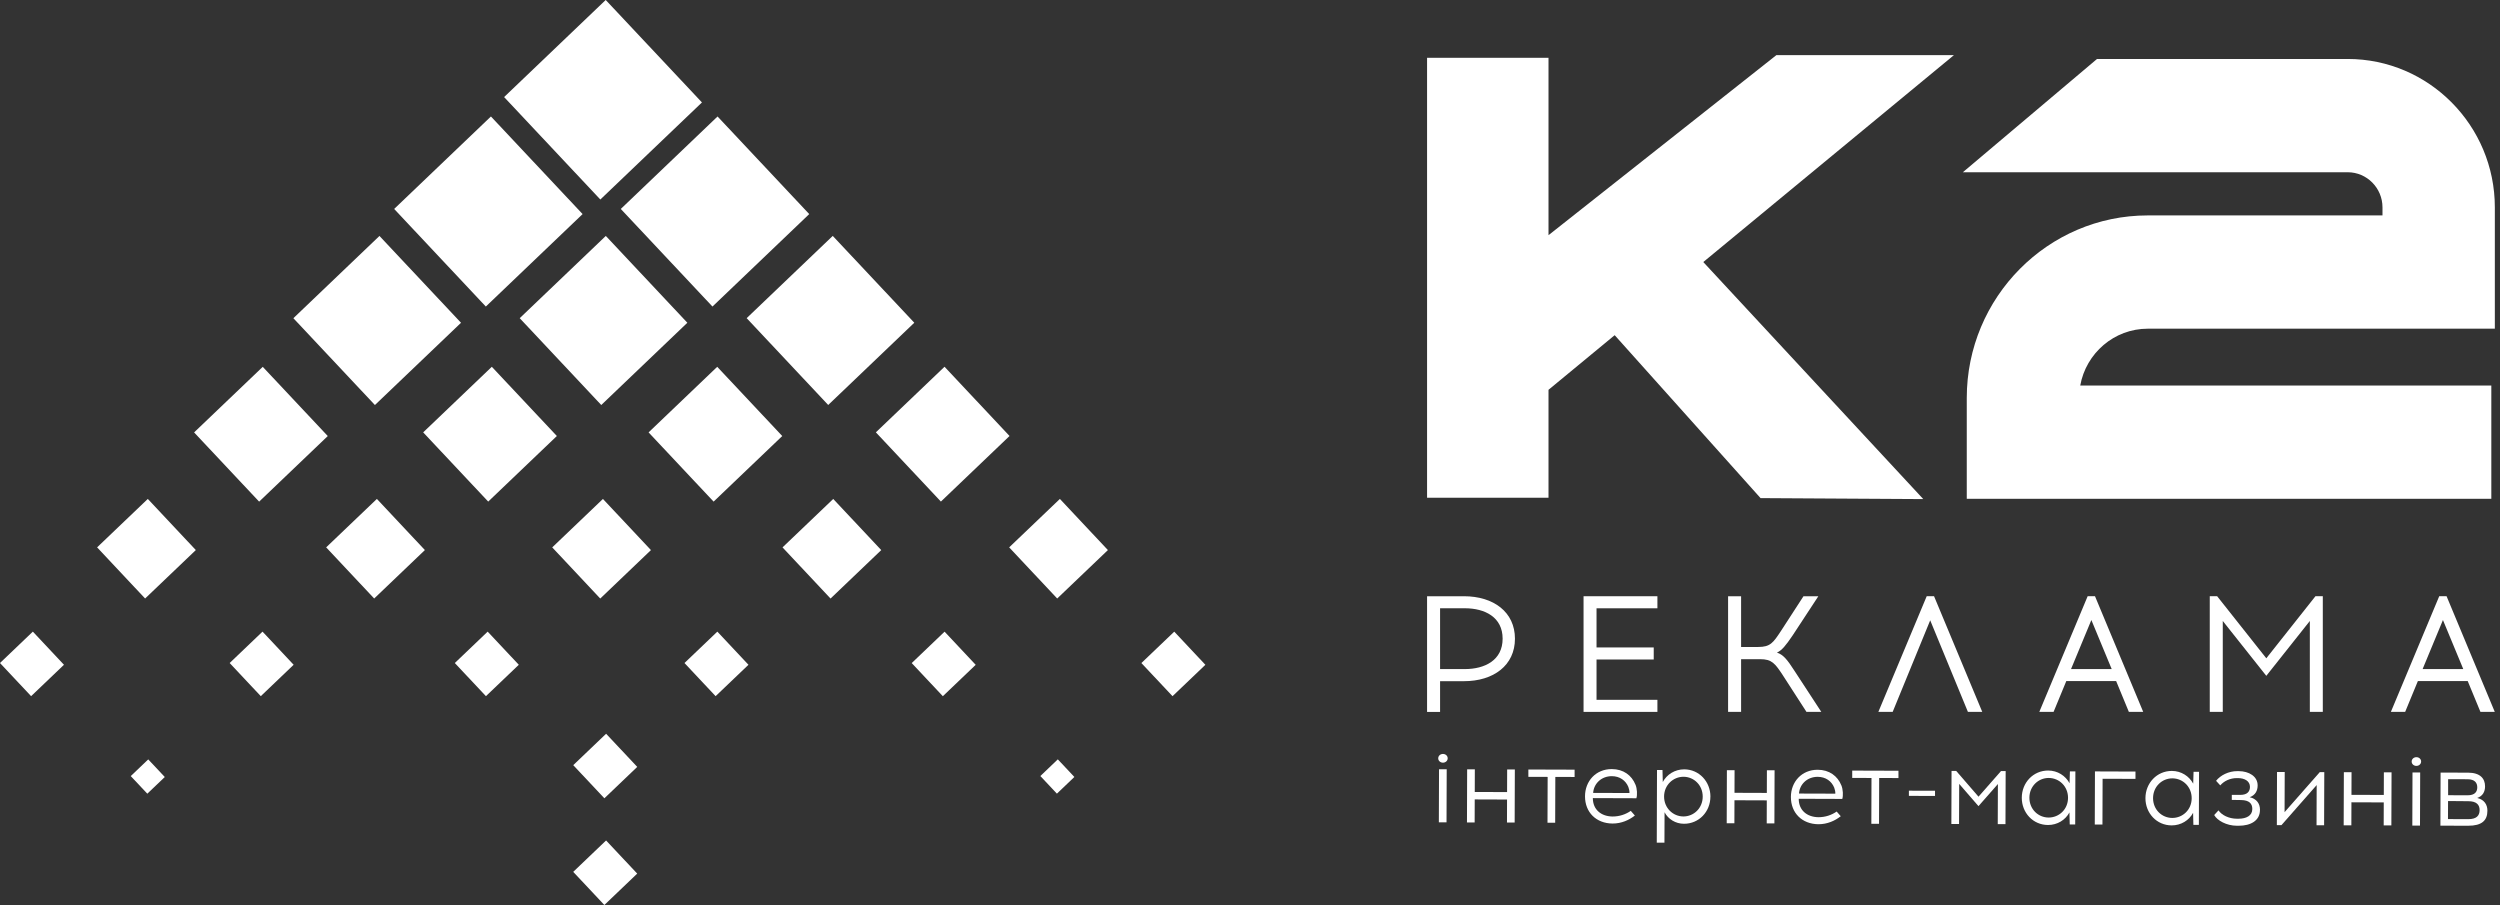 <svg width="221" height="80" viewBox="0 0 221 80" fill="none" xmlns="http://www.w3.org/2000/svg">
<rect x="0" y="0" width="221" height="80" fill="#333333" stroke="none"/>
<g clip-path="url(#clip0_1003_717)">
<path d="M53.545 -0.002L44.563 8.58L53.07 17.637L62.052 9.055L53.545 -0.002Z" fill="white"/>
<path d="M63.432 10.297L54.878 18.471L62.982 27.099L71.536 18.925L63.432 10.297Z" fill="white"/>
<path d="M43.399 10.297L34.844 18.471L42.948 27.099L51.502 18.925L43.399 10.297Z" fill="white"/>
<path d="M33.544 20.858L25.934 28.129L33.143 35.804L40.754 28.533L33.544 20.858Z" fill="white"/>
<path d="M73.615 20.854L66.005 28.125L73.214 35.8L80.824 28.529L73.615 20.854Z" fill="white"/>
<path d="M53.553 20.856L45.943 28.127L53.152 35.803L60.762 28.531L53.553 20.856Z" fill="white"/>
<path d="M83.496 32.421L77.427 38.219L83.176 44.339L89.244 38.541L83.496 32.421Z" fill="white"/>
<path d="M63.403 32.425L57.335 38.223L63.083 44.343L69.151 38.545L63.403 32.425Z" fill="white"/>
<path d="M93.694 44.105L89.211 48.387L93.456 52.908L97.939 48.627L93.694 44.105Z" fill="white"/>
<path d="M103.804 55.838L100.899 58.613L103.651 61.543L106.556 58.768L103.804 55.838Z" fill="white"/>
<path d="M83.5 55.84L80.596 58.615L83.347 61.545L86.252 58.77L83.5 55.84Z" fill="white"/>
<path d="M63.413 55.836L60.508 58.611L63.26 61.541L66.165 58.766L63.413 55.836Z" fill="white"/>
<path d="M53.58 64.863L50.675 67.639L53.427 70.569L56.332 67.793L53.58 64.863Z" fill="white"/>
<path d="M53.578 74.297L50.673 77.072L53.425 80.002L56.33 77.227L53.578 74.297Z" fill="white"/>
<path d="M43.11 55.836L40.205 58.611L42.957 61.541L45.862 58.766L43.11 55.836Z" fill="white"/>
<path d="M23.207 55.836L20.302 58.611L23.054 61.541L25.959 58.766L23.207 55.836Z" fill="white"/>
<path d="M2.903 55.836L-0.001 58.611L2.75 61.541L5.655 58.766L2.903 55.836Z" fill="white"/>
<path d="M13.104 67.13L11.559 68.606L13.022 70.163L14.567 68.688L13.104 67.13Z" fill="white"/>
<path d="M93.511 67.126L91.967 68.602L93.43 70.159L94.974 68.684L93.511 67.126Z" fill="white"/>
<path d="M73.658 44.107L69.175 48.389L73.42 52.91L77.903 48.628L73.658 44.107Z" fill="white"/>
<path d="M53.299 44.107L48.817 48.389L53.062 52.91L57.544 48.628L53.299 44.107Z" fill="white"/>
<path d="M33.316 44.105L28.833 48.387L33.078 52.908L37.56 48.626L33.316 44.105Z" fill="white"/>
<path d="M13.066 44.105L8.584 48.387L12.828 52.908L17.311 48.626L13.066 44.105Z" fill="white"/>
<path d="M43.477 32.423L37.409 38.221L43.158 44.341L49.226 38.543L43.477 32.423Z" fill="white"/>
<path d="M23.227 32.427L17.159 38.225L22.907 44.345L28.975 38.547L23.227 32.427Z" fill="white"/>
<path d="M220.23 44.095H173.862V35.18C173.862 26.281 181.039 19.043 189.862 19.043H210.612V18.332C210.612 16.619 209.231 15.227 207.537 15.227H173.516L185.377 5.213H207.537C214.707 5.213 220.544 11.097 220.544 18.332V29.056H189.865C186.889 29.056 184.406 31.228 183.893 34.081H220.233V44.095H220.23Z" fill="white"/>
<path d="M172.728 4.873H157.033L136.888 20.79V5.112H126.153V44.001H136.888V34.459L172.728 4.873Z" fill="white"/>
<path d="M142.6 29.476L155.633 44.033L170.018 44.12L150.517 23.107L142.6 29.476Z" fill="white"/>
<path d="M127.139 67.033C127.139 66.817 127.325 66.648 127.559 66.648C127.793 66.648 127.979 66.82 127.976 67.036C127.976 67.253 127.787 67.421 127.556 67.421C127.325 67.421 127.136 67.249 127.139 67.036V67.033ZM127.21 68.002H127.889L127.873 72.697H127.194L127.21 68.002Z" fill="white"/>
<path d="M133.217 72.715L133.223 70.679L130.366 70.669L130.359 72.705H129.68L129.696 68.01H130.375L130.369 70.01L133.226 70.02L133.233 68.019H133.912L133.896 72.715H133.217Z" fill="white"/>
<path d="M137.478 72.727H136.799L136.812 68.678L135.107 68.672V68.025L139.195 68.038V68.685L137.491 68.678L137.478 72.724V72.727Z" fill="white"/>
<path d="M144.577 69.363C144.725 69.728 144.75 70.264 144.657 70.565L140.807 70.552C140.807 71.567 141.537 72.168 142.549 72.18C143.155 72.18 143.703 71.996 144.161 71.68L144.523 72.093C144.01 72.494 143.347 72.801 142.546 72.801C141.104 72.788 140.111 71.809 140.115 70.39C140.118 69.059 141.063 67.983 142.485 67.986C143.507 67.99 144.241 68.536 144.574 69.363H144.577ZM140.835 70.093L144.045 70.103C144.055 69.945 144.01 69.728 143.946 69.566C143.715 69.004 143.196 68.616 142.488 68.613C141.55 68.613 140.887 69.282 140.835 70.09V70.093Z" fill="white"/>
<path d="M151.199 70.427C151.196 71.758 150.187 72.824 148.864 72.821C148.111 72.821 147.461 72.404 147.147 71.803L147.137 74.489H146.458L146.48 68.068H146.964L146.99 69.131C147.345 68.465 148.053 68.01 148.883 68.01C150.203 68.013 151.206 69.096 151.202 70.43L151.199 70.427ZM147.105 70.414C147.105 71.428 147.89 72.172 148.812 72.175C149.735 72.175 150.517 71.438 150.52 70.427C150.523 69.412 149.745 68.669 148.822 68.666C147.903 68.666 147.108 69.402 147.105 70.414Z" fill="white"/>
<path d="M156.178 72.789L156.184 70.753L153.327 70.743L153.32 72.779H152.641L152.657 68.084H153.336L153.33 70.084L156.188 70.094L156.194 68.094H156.873L156.857 72.789H156.178Z" fill="white"/>
<path d="M162.777 69.423C162.925 69.788 162.95 70.325 162.858 70.625L159.007 70.612C159.007 71.627 159.737 72.228 160.75 72.241C161.355 72.241 161.903 72.057 162.361 71.74L162.723 72.154C162.21 72.555 161.547 72.862 160.746 72.862C159.305 72.849 158.312 71.87 158.315 70.451C158.318 69.12 159.263 68.044 160.685 68.047C161.707 68.05 162.441 68.596 162.774 69.423H162.777ZM159.032 70.15L162.242 70.16C162.252 70.002 162.207 69.785 162.143 69.624C161.912 69.058 161.393 68.674 160.685 68.671C159.747 68.671 159.084 69.339 159.032 70.147V70.15Z" fill="white"/>
<path d="M166.106 72.823H165.427L165.44 68.774L163.736 68.767V68.121L167.824 68.134V68.78L166.119 68.774L166.106 72.819V72.823Z" fill="white"/>
<path d="M168.746 70.355V69.897L171.056 69.903V70.362L168.746 70.355Z" fill="white"/>
<path d="M176.601 72.856L176.614 69.308L174.897 71.263L173.193 69.296L173.18 72.844H172.501L172.517 68.148H172.927L174.9 70.427L176.89 68.161H177.3L177.284 72.856H176.605H176.601Z" fill="white"/>
<path d="M182.964 72.878L182.938 71.818C182.583 72.484 181.875 72.93 181.045 72.93C179.725 72.927 178.722 71.854 178.726 70.519C178.729 69.188 179.738 68.112 181.061 68.115C181.891 68.115 182.596 68.581 182.948 69.24L182.98 68.19H183.464L183.448 72.885H182.964V72.878ZM182.814 70.532C182.817 69.518 182.038 68.774 181.106 68.771C180.183 68.771 179.402 69.508 179.398 70.519C179.398 71.534 180.174 72.267 181.096 72.271C182.025 72.271 182.81 71.544 182.814 70.532Z" fill="white"/>
<path d="M185.857 72.888H185.178L185.194 68.193L188.776 68.206V68.853L185.87 68.843L185.857 72.888Z" fill="white"/>
<path d="M193.895 72.913L193.87 71.853C193.514 72.519 192.806 72.965 191.976 72.965C190.656 72.962 189.654 71.889 189.657 70.555C189.66 69.223 190.669 68.147 191.992 68.15C192.822 68.15 193.527 68.616 193.879 69.275L193.911 68.225H194.395L194.379 72.92H193.895V72.913ZM193.745 70.567C193.748 69.553 192.969 68.81 192.037 68.806C191.114 68.806 190.333 69.543 190.33 70.555C190.33 71.569 191.105 72.303 192.028 72.306C192.957 72.306 193.741 71.579 193.745 70.567Z" fill="white"/>
<path d="M199.78 71.603C199.78 72.54 198.967 72.999 197.897 72.996H197.74C196.827 72.992 196.01 72.54 195.734 72.049L196.115 71.638C196.404 72.062 197.035 72.372 197.733 72.375H197.884C198.573 72.375 199.104 72.107 199.104 71.516C199.104 71.047 198.845 70.737 198.111 70.724L197.291 70.711V70.268H198.047C198.678 70.268 198.896 69.952 198.896 69.557C198.896 69.05 198.425 68.785 197.839 68.785H197.727C197.15 68.785 196.609 69.034 196.272 69.428L195.901 69.024C196.285 68.536 197.009 68.165 197.775 68.168H197.897C198.81 68.171 199.579 68.633 199.575 69.431C199.575 69.89 199.377 70.294 198.874 70.472C199.495 70.624 199.784 71.037 199.784 71.6L199.78 71.603Z" fill="white"/>
<path d="M204.782 72.949L204.794 69.401L201.684 72.939H201.273L201.289 68.244H201.969L201.956 71.795L205.067 68.257H205.467L205.451 72.952H204.782V72.949Z" fill="white"/>
<path d="M210.718 72.968L210.724 70.933L207.867 70.923L207.86 72.959H207.181L207.197 68.264H207.876L207.87 70.264L210.728 70.273L210.734 68.273H211.413L211.397 72.968H210.718Z" fill="white"/>
<path d="M213.191 67.318C213.191 67.102 213.377 66.934 213.611 66.934C213.845 66.934 214.031 67.105 214.027 67.321C214.027 67.538 213.838 67.706 213.608 67.706C213.377 67.706 213.188 67.535 213.191 67.318ZM213.265 68.287H213.944L213.928 72.983H213.249L213.265 68.287Z" fill="white"/>
<path d="M218.186 68.303C219.246 68.307 219.682 68.824 219.679 69.518C219.679 69.977 219.48 70.371 218.987 70.539C219.602 70.691 219.887 71.115 219.887 71.667C219.887 72.54 219.381 72.998 218.189 72.995L215.732 72.989L215.748 68.297L218.186 68.303ZM218.199 72.413C218.932 72.413 219.195 72.097 219.198 71.619C219.198 71.15 218.939 70.83 218.205 70.827L216.408 70.811L216.401 72.407L218.199 72.413ZM216.411 70.297L218.141 70.303C218.775 70.303 218.99 69.996 218.99 69.602C218.99 69.208 218.778 68.888 218.134 68.885L216.414 68.879V70.297H216.411Z" fill="white"/>
<path d="M129.411 52.707C132.035 52.707 133.922 54.109 133.922 56.462C133.922 58.814 132.035 60.217 129.411 60.217H127.303V62.934H126.153V52.71H129.411V52.707ZM129.484 59.147C131.269 59.147 132.832 58.358 132.832 56.459C132.832 54.559 131.269 53.77 129.484 53.77H127.303V59.144H129.484V59.147Z" fill="white"/>
<path d="M146.189 57.234V58.3H141.133V61.864H146.515V62.931H139.986V52.707H146.515V53.773H141.133V57.234H146.189Z" fill="white"/>
<path d="M157.6 59.687C156.908 58.649 156.642 58.271 155.595 58.271H153.913V62.931H152.763V52.707H153.913V57.192H155.431C156.492 57.192 156.745 56.827 157.437 55.777L159.426 52.71H160.74L158.469 56.171C157.863 57.063 157.527 57.486 157.081 57.69C157.626 57.864 157.982 58.287 158.629 59.296L161.003 62.931H159.692L157.6 59.69V59.687Z" fill="white"/>
<path d="M167.317 62.927H166.048L170.322 52.703H170.969L175.23 62.927H173.962L170.63 54.836L167.314 62.927H167.317Z" fill="white"/>
<path d="M181.545 62.927H180.276L184.55 52.703H185.197L189.458 62.927H188.189L187.068 60.209H182.66L181.538 62.927H181.545ZM183.076 59.146H186.674L184.877 54.81L183.079 59.146H183.076Z" fill="white"/>
<path d="M204.189 62.927V54.894L200.341 59.744L196.493 54.894V62.927H195.343V52.703H195.994L200.341 58.193L204.688 52.703H205.336V62.927H204.186H204.189Z" fill="white"/>
<path d="M212.624 62.927H211.355L215.629 52.703H216.276L220.537 62.927H219.269L218.147 60.209H213.739L212.618 62.927H212.624ZM214.156 59.146H217.753L215.956 54.81L214.159 59.146H214.156Z" fill="white"/>
</g>
<defs>
<clipPath id="clip0_1003_717">
<rect width="220.541" height="80" fill="white"/>
</clipPath>
</defs>
</svg>
